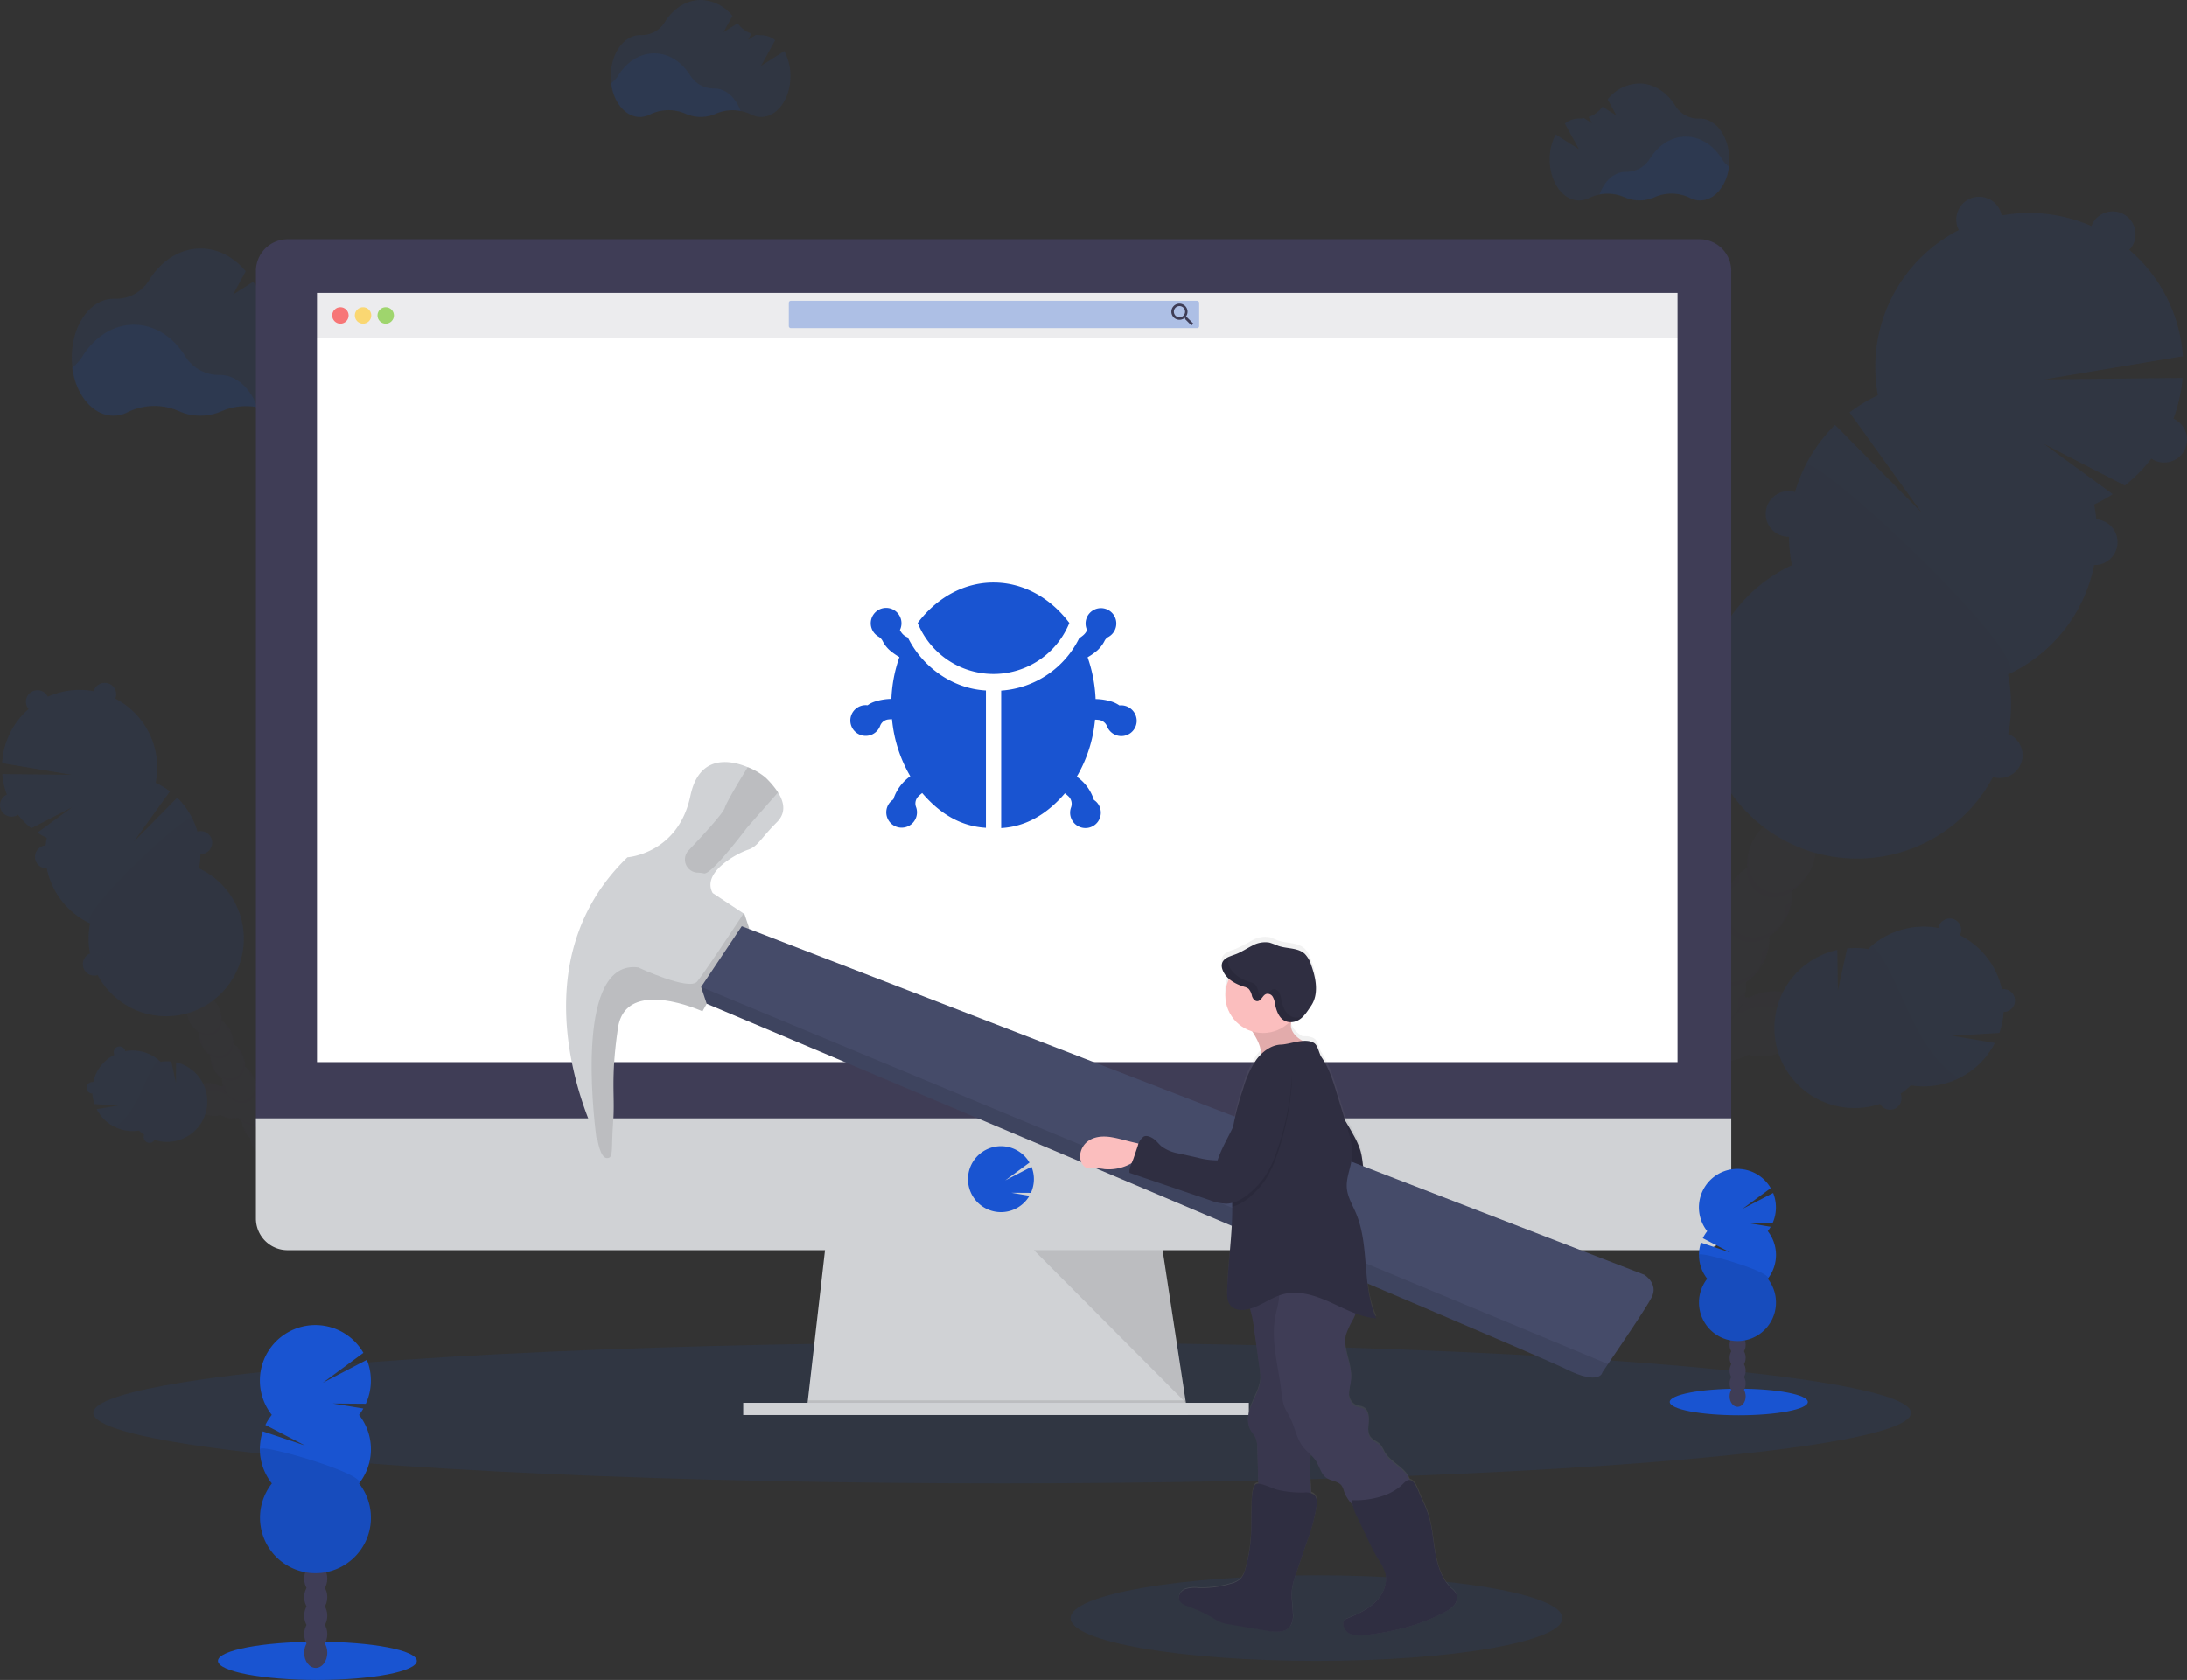 <svg xmlns="http://www.w3.org/2000/svg" xmlns:xlink="http://www.w3.org/1999/xlink" width="660.894" height="507.81" viewBox="0 0 660.894 507.81"><rect x="0" y="0" width="660.894" height="507.81" fill="#333333" stroke="none"/><defs><style>.a,.d,.i{fill:#1954d1;}.a,.b,.e,.h{opacity:0.1;}.c{fill:#3f3d56;}.f{fill:#d0d2d5;}.g{fill:#fff;}.h{fill:#444053;}.i{opacity:0.3;}.j{fill:#fa5959;}.j,.k,.l{opacity:0.8;}.k{fill:#fed253;}.l{fill:#8ccf4d;}.m{fill:url(#a);}.n{fill:#2f2e41;}.o{fill:#454b69;}.p{fill:#fbbebe;}</style><linearGradient id="a" x1="0.459" y1="0.999" x2="0.459" y2="-0.006" gradientUnits="objectBoundingBox"><stop offset="0" stop-color="gray" stop-opacity="0.251"/><stop offset="0.54" stop-color="gray" stop-opacity="0.122"/><stop offset="1" stop-color="gray" stop-opacity="0.102"/></linearGradient></defs><ellipse class="a" cx="274.646" cy="21.325" rx="274.646" ry="21.325" transform="translate(28.195 405.752)"/><g class="b" transform="translate(439.332 59.472)"><path class="c" d="M895.051,497.658c-1.641-4.982-8.3-7.277-14.863-5.118a16,16,0,0,0-2.734,1.183c-.42-.116-.853-.22-1.292-.3a14.487,14.487,0,0,0,.407-4.388,15.9,15.9,0,0,0,7.044-13.874,15.917,15.917,0,0,0,7.018-13.874,15.354,15.354,0,0,0,5.318-6.023c3.167-6.268,1.855-13.312-2.934-15.736s-11.244.7-14.411,6.966a15.308,15.308,0,0,0-1.7,7.852,15.917,15.917,0,0,0-7.018,13.874,15.916,15.916,0,0,0-7.018,13.874,15.923,15.923,0,0,0-7.044,13.881A15.354,15.354,0,0,0,850.506,502a16.457,16.457,0,0,0-1.344,3.709,13.686,13.686,0,0,0-2.869-3.057,16.393,16.393,0,0,0-.646-2.908c-2.158-6.572-7.948-10.579-12.924-8.937s-7.276,8.291-5.118,14.863a14.908,14.908,0,0,0,4.885,7.16,16.393,16.393,0,0,0,.646,2.908,14.218,14.218,0,0,0,6.559,8.239,15.007,15.007,0,0,0-.536,2.52,16.343,16.343,0,0,0-4.873,9.635,16.329,16.329,0,0,0-4.873,9.642,15.917,15.917,0,0,0-3.231,4.4c-3.173,6.268-1.861,13.319,2.927,15.736s11.244-.692,14.417-6.966a15.912,15.912,0,0,0,1.615-5.228,16.343,16.343,0,0,0,4.873-9.635,16.33,16.33,0,0,0,4.873-9.642,16.291,16.291,0,0,0,4.814-9.635,16.291,16.291,0,0,0,4.885-9.655,15.58,15.58,0,0,0,2.191-2.585,15.161,15.161,0,0,0,7.929-.5,16.007,16.007,0,0,0,2.734-1.183,14.993,14.993,0,0,0,8.672-.31C892.66,508.437,896.685,502.647,895.051,497.658Z" transform="translate(-788.29 -251.569)"/><g class="b" transform="translate(36.852 204.556)"><path d="M914.16,499.53a13.894,13.894,0,0,1-2.223,1.777,14.861,14.861,0,0,1-.717,5.448,16.922,16.922,0,0,0,1.357-2.217,15.925,15.925,0,0,0,1.583-5.008Z" transform="translate(-855.839 -477.642)"/><path d="M925.02,478.06a13.894,13.894,0,0,1-2.223,1.777,14.862,14.862,0,0,1-.717,5.448,16.581,16.581,0,0,0,1.357-2.223A16.062,16.062,0,0,0,925.02,478.06Z" transform="translate(-859.681 -470.047)"/><path d="M899.831,468.51a14.159,14.159,0,0,1,.11-2.85,16.11,16.11,0,0,0-3.089,4.246,16.568,16.568,0,0,0-.982,2.41A14.7,14.7,0,0,1,899.831,468.51Z" transform="translate(-850.408 -465.66)"/><path d="M833.07,597.389a15.25,15.25,0,0,1,1.906-2.184,14.808,14.808,0,0,1,.562-2.585,16.212,16.212,0,0,0-1.48,2.4,16.541,16.541,0,0,0-.989,2.372Z" transform="translate(-828.191 -510.575)"/><path d="M840.61,582.524a15.253,15.253,0,0,1,1.906-2.184,14.856,14.856,0,0,1,.536-2.52h0a16.6,16.6,0,0,0-1.422,2.32,17.3,17.3,0,0,0-1.021,2.385Z" transform="translate(-830.859 -505.339)"/><path d="M903.464,520.916a13.456,13.456,0,0,1-2.217,1.771,14.508,14.508,0,0,1-.407,4.388,12.1,12.1,0,0,1,1.292.3,16,16,0,0,1,2.734-1.183c6.579-2.158,13.228.136,14.863,5.118a7.549,7.549,0,0,1,.207,3.877c2.165-2.546,3.063-5.648,2.133-8.491-1.641-4.982-8.3-7.276-14.863-5.118a16,16,0,0,0-2.734,1.183c-.42-.116-.853-.22-1.292-.3C903.3,521.944,903.393,521.433,903.464,520.916Z" transform="translate(-852.166 -485.154)"/><path d="M827.995,607.49a16.211,16.211,0,0,0-1.48,2.4,17.168,17.168,0,0,0-1,2.417,15.827,15.827,0,0,1,1.939-2.2A14.82,14.82,0,0,1,827.995,607.49Z" transform="translate(-825.52 -515.836)"/><path d="M888.921,489.98a14.212,14.212,0,0,1,.11-2.85,16.11,16.11,0,0,0-3.089,4.246,16.563,16.563,0,0,0-.982,2.41,14.7,14.7,0,0,1,3.961-3.806Z" transform="translate(-846.548 -473.256)"/><path d="M875.046,578.017a15.7,15.7,0,0,1-.646,2.83,17.241,17.241,0,0,0,1.351-2.223,16.473,16.473,0,0,0,1.053-2.585A15.663,15.663,0,0,1,875.046,578.017Z" transform="translate(-842.813 -504.71)"/><path d="M859.966,607.837a15.605,15.605,0,0,1-.646,2.83,16.593,16.593,0,0,0,1.357-2.223,17.113,17.113,0,0,0,1.053-2.585,15.24,15.24,0,0,1-1.764,1.977Z" transform="translate(-837.478 -515.259)"/><path d="M867.506,592.939a15.583,15.583,0,0,1-.646,2.83,17.237,17.237,0,0,0,1.383-2.184A16.473,16.473,0,0,0,869.3,591a15.667,15.667,0,0,1-1.79,1.939Z" transform="translate(-840.145 -510.002)"/><path d="M882.586,563.083a15.505,15.505,0,0,1-.646,2.824,16.716,16.716,0,0,0,1.351-2.217,16.467,16.467,0,0,0,1.06-2.63A15,15,0,0,1,882.586,563.083Z" transform="translate(-845.48 -499.41)"/><path d="M831.808,523.735c4.989-1.635,10.779,2.365,12.924,8.937a16.6,16.6,0,0,1,.646,2.915,13.687,13.687,0,0,1,2.869,3.057,16.5,16.5,0,0,1,1.344-3.716c.226-.439.472-.859.724-1.292a13.614,13.614,0,0,0-2.585-2.7,16.4,16.4,0,0,0-.646-2.908c-2.158-6.572-7.949-10.579-12.924-8.937-2.843.931-4.808,3.5-5.57,6.74a7.554,7.554,0,0,1,3.218-2.094Z" transform="translate(-826.606 -484.432)"/><path d="M867.2,532.923a14.118,14.118,0,0,1,.116-2.843,15.984,15.984,0,0,0-3.1,4.246,16.21,16.21,0,0,0-.982,2.4A14.863,14.863,0,0,1,867.2,532.923Z" transform="translate(-838.865 -488.45)"/><path d="M878.061,511.443a14.119,14.119,0,0,1,.116-2.843,15.845,15.845,0,0,0-3.1,4.239,16.57,16.57,0,0,0-.982,2.41,14.7,14.7,0,0,1,3.961-3.806Z" transform="translate(-842.706 -480.851)"/><path d="M852.426,622.733a15.67,15.67,0,0,1-.646,2.837,16.627,16.627,0,0,0,2.41-4.84A15.231,15.231,0,0,1,852.426,622.733Z" transform="translate(-834.81 -520.52)"/></g><path class="c" d="M933.722,418.345a15.3,15.3,0,0,0,5.318-6.023c3.173-6.268,1.861-13.319-2.927-15.742s-11.244.7-14.417,6.973A15.3,15.3,0,0,0,920,411.424a15.917,15.917,0,0,0-7.018,13.874,15.258,15.258,0,0,0-5.318,6.023,15.959,15.959,0,0,0-.976,2.385,13.474,13.474,0,0,1,6.96-5.17,7.91,7.91,0,0,0,10.042,5.066,13.475,13.475,0,0,1,0,8.666,16.465,16.465,0,0,0,1.344-2.2,15.3,15.3,0,0,0,1.693-7.852,15.878,15.878,0,0,0,7.018-13.874Z" transform="translate(-817.384 -236.375)"/><path class="d" d="M1003.206,244.8a46.512,46.512,0,0,0,5.635-3.121l-20.892-15.264,24.557,12.647a46.613,46.613,0,0,0,17.448-32.512l-41.733.427,41.824-6.992A46.528,46.528,0,1,0,937.9,211.8a46.587,46.587,0,0,0-8.569,5.17l21.81,30.327-26.185-26.547a46.58,46.58,0,0,0-13.034,42.4,46.528,46.528,0,1,0,65.3,33.022A46.528,46.528,0,0,0,1003.206,244.8Z" transform="translate(-809.735 -151.776)"/><path class="e" d="M916.05,274.617a46.38,46.38,0,0,0-4.1,30.185,46.528,46.528,0,1,0,65.3,33.022C986.379,333.585,918.39,269.957,916.05,274.617Z" transform="translate(-809.742 -193.431)"/><circle class="d" cx="6.908" cy="6.908" r="6.908" transform="translate(151.835)"/><circle class="d" cx="6.908" cy="6.908" r="6.908" transform="translate(192.185 4.433)"/><circle class="d" cx="6.908" cy="6.908" r="6.908" transform="translate(207.746 66.509)"/><circle class="d" cx="6.908" cy="6.908" r="6.908" transform="translate(186.744 97.509)"/><circle class="d" cx="6.908" cy="6.908" r="6.908" transform="translate(158.051 161.892)"/><circle class="e" cx="6.908" cy="6.908" r="6.908" transform="translate(158.051 161.892)"/><circle class="d" cx="6.908" cy="6.908" r="6.908" transform="translate(94.256 88.972)"/><circle class="e" cx="6.908" cy="6.908" r="6.908" transform="translate(94.256 88.972)"/><path class="e" d="M910.662,465.134c-4.595-2.32-5.984-8.892-3.3-14.954-.142.246-.278.5-.407.763-3.173,6.268-1.861,13.312,2.927,15.736s11.244-.7,14.411-6.966c.136-.258.252-.523.368-.782C921.37,464.688,915.25,467.46,910.662,465.134Z" transform="translate(-816.864 -255.628)"/><path class="e" d="M900.1,486.01c-4.588-2.32-5.984-8.892-3.3-14.96-.142.252-.284.5-.414.763-3.173,6.268-1.861,13.319,2.927,15.736s11.244-.691,14.417-6.966c.129-.258.252-.517.368-.782C910.81,485.558,904.7,488.33,900.1,486.01Z" transform="translate(-813.129 -263.011)"/><path class="e" d="M889.543,506.884c-4.588-2.32-5.984-8.892-3.3-14.954-.142.246-.284.5-.414.763-3.173,6.268-1.855,13.312,2.934,15.736s11.238-.7,14.411-6.966c.129-.258.252-.523.368-.782C900.257,506.438,894.137,509.21,889.543,506.884Z" transform="translate(-809.394 -270.398)"/><path class="e" d="M879.021,527.814c-4.595-2.32-5.984-8.892-3.3-14.954-.142.246-.278.5-.414.756-3.167,6.268-1.855,13.319,2.934,15.742s11.244-.7,14.411-6.973c.136-.258.252-.517.368-.782C889.709,527.329,883.59,530.1,879.021,527.814Z" transform="translate(-805.67 -277.802)"/><path class="e" d="M868.432,548.634c-4.595-2.32-5.984-8.892-3.3-14.954-.142.246-.278.5-.407.763-3.173,6.268-1.861,13.312,2.927,15.736s11.244-.7,14.417-6.966c.129-.259.252-.523.368-.782C879.152,548.188,873.02,550.96,868.432,548.634Z" transform="translate(-801.924 -285.168)"/><path class="e" d="M857.872,569.514c-4.588-2.32-5.984-8.892-3.3-14.954-.142.246-.284.5-.414.756-3.173,6.268-1.861,13.319,2.934,15.742s11.212-.7,14.443-6.973c.129-.258.252-.517.368-.782C868.58,569.061,862.492,571.834,857.872,569.514Z" transform="translate(-798.189 -292.555)"/><path class="e" d="M847.314,590.384c-4.588-2.32-5.984-8.892-3.3-14.954-.142.252-.278.5-.414.763-3.167,6.268-1.855,13.312,2.934,15.736s11.244-.7,14.411-6.966c.136-.259.252-.523.368-.782C858.029,589.938,851.909,592.71,847.314,590.384Z" transform="translate(-794.455 -299.938)"/><path class="e" d="M836.762,611.264c-4.595-2.32-5.984-8.892-3.3-14.954q-.213.368-.407.756c-3.173,6.268-1.861,13.319,2.927,15.742s11.244-.7,14.417-6.973c.129-.258.246-.517.362-.782C847.47,610.811,841.35,613.558,836.762,611.264Z" transform="translate(-790.72 -307.325)"/><path class="e" d="M829.822,624.98c-4.588-2.326-5.984-8.892-3.3-14.96-.142.252-.284.5-.414.763-3.173,6.268-1.861,13.319,2.927,15.736s11.244-.691,14.417-6.966c.129-.259.252-.517.368-.782C840.53,624.528,834.41,627.3,829.822,624.98Z" transform="translate(-788.265 -312.175)"/><path class="d" d="M986.387,521.342a24.171,24.171,0,0,0,1.292-6.327,3.451,3.451,0,1,0-.523-6.863A24.111,24.111,0,0,0,974.465,491.8a3.454,3.454,0,1,0-6.165-3.115,3.234,3.234,0,0,0-.31.924,24.227,24.227,0,0,0-21.242,6.365,24.325,24.325,0,0,0-6.346-.187l-2.8,12.737-.168-12.278a24.182,24.182,0,1,0,12.924,46.528,3.411,3.411,0,0,0,1.454,1.4,3.451,3.451,0,0,0,4.73-4.446,24.138,24.138,0,0,0,3.1-2.533,24.2,24.2,0,0,0,25.4-12.815l-13.021-2.191Z" transform="translate(-821.538 -268.577)"/><g class="b" transform="translate(96.861 226.276)"><path d="M966.253,531.943c-4.808-6.346-7.755-13.861-11.147-21.073a88.128,88.128,0,0,0-4.569-8.634l-2.546-2.966c-.427.362-.853.737-1.292,1.131a24.322,24.322,0,0,0-6.346-.187l-2.8,12.737-.168-12.278A24.182,24.182,0,1,0,950.31,547.2a3.412,3.412,0,0,0,1.454,1.4,3.451,3.451,0,0,0,4.73-4.446,24.146,24.146,0,0,0,3.1-2.533,24.227,24.227,0,0,0,14.5-2.146,34.062,34.062,0,0,1-7.845-7.529Z" transform="translate(-918.381 -499.27)"/></g><path class="d" d="M828.086,480.97A3.451,3.451,0,0,0,825,475.962a24.15,24.15,0,0,0-7.561-13.461,24.247,24.247,0,0,0,.711-7.561l-12.7-2.165,12.33-.775a24.561,24.561,0,0,0-.911-3.412,3.528,3.528,0,0,0,1.137-1.292,3.457,3.457,0,0,0-4.259-4.808,24.182,24.182,0,0,0-43.161,19.981,3.392,3.392,0,0,0-1.719,1.616,3.451,3.451,0,0,0,4.362,4.763,24.253,24.253,0,0,0,4.582,5.59,24.169,24.169,0,0,0,1.124,15.354l17.028-4.42-15.186,7.987a24.182,24.182,0,0,0,44.531-10.508,3.444,3.444,0,0,0,2.779-1.88Z" transform="translate(-768.494 -249.292)"/><path class="e" d="M832.772,496.854a3.451,3.451,0,0,0-3.089-5.008,24.15,24.15,0,0,0-7.561-13.461c.1-.407.194-.808.271-1.215a8.511,8.511,0,0,0-1.247,1.105c-2.294,2.514-3.47,5.894-5.739,8.433a16.529,16.529,0,0,1-10.682,4.982,40.668,40.668,0,0,1-11.975-.963c-3.27-.646-6.585-1.4-9.9-1.079a5.535,5.535,0,0,0-.943.123c.194.187.388.375.588.556a24.169,24.169,0,0,0,1.124,15.354l17.028-4.427-15.186,7.987a24.182,24.182,0,0,0,44.531-10.508,3.444,3.444,0,0,0,2.779-1.881Z" transform="translate(-773.179 -265.176)"/></g><g class="b" transform="translate(0 206.398)"><path class="c" d="M177.423,552.066c.827-2.514,4.181-3.671,7.49-2.585a8.257,8.257,0,0,1,1.376.595c.213-.058.433-.11.646-.149a7.275,7.275,0,0,1-.207-2.21,8.052,8.052,0,0,1-3.535-6.992,8.03,8.03,0,0,1-3.535-6.986,7.755,7.755,0,0,1-2.675-3.037c-1.59-3.154-.943-6.7,1.48-7.929s5.667.355,7.264,3.509a7.755,7.755,0,0,1,.853,3.961,7.994,7.994,0,0,1,3.535,6.986,8.013,8.013,0,0,1,3.535,6.992,7.994,7.994,0,0,1,3.535,6.986,7.754,7.754,0,0,1,2.682,3.037,8.183,8.183,0,0,1,.646,1.874,6.889,6.889,0,0,1,1.441-1.544,8.129,8.129,0,0,1,.336-1.467c1.092-3.309,4.007-5.325,6.52-4.524s3.664,4.181,2.585,7.49a7.541,7.541,0,0,1-2.462,3.612,8.191,8.191,0,0,1-.336,1.461,7.173,7.173,0,0,1-3.3,4.149,8.3,8.3,0,0,1,.271,1.292A8.122,8.122,0,0,1,207.2,568.8a7.961,7.961,0,0,1,.814,2.637,8.11,8.11,0,0,1,1.641,2.217,8.007,8.007,0,0,1,.814,2.637,8.047,8.047,0,0,1,1.641,2.223c1.6,3.154.937,6.708-1.473,7.923s-5.667-.349-7.264-3.509a8.064,8.064,0,0,1-.814-2.637,8.207,8.207,0,0,1-2.456-4.853,8.207,8.207,0,0,1-2.456-4.853,8.143,8.143,0,0,1-1.641-2.217,8.226,8.226,0,0,1-.814-2.637,8.123,8.123,0,0,1-1.635-2.217,7.962,7.962,0,0,1-.814-2.637,7.517,7.517,0,0,1-1.105-1.292,7.689,7.689,0,0,1-3.994-.246,8.586,8.586,0,0,1-1.383-.6,7.5,7.5,0,0,1-4.362-.155C178.625,557.494,176.6,554.579,177.423,552.066Z" transform="translate(-119.593 -428.087)"/><g class="b" transform="translate(57.677 103.053)"><path d="M187.17,553a6.931,6.931,0,0,0,1.124.9,7.309,7.309,0,0,0,.362,2.74,7.708,7.708,0,0,1-.685-1.118,8.052,8.052,0,0,1-.8-2.52Z" transform="translate(-181.181 -541.982)"/><path d="M181.7,542.2a7.243,7.243,0,0,0,1.124.892,7.36,7.36,0,0,0,.362,2.746A8.207,8.207,0,0,1,181.7,542.2Z" transform="translate(-179.246 -538.161)"/><path d="M194.1,537.385a7.18,7.18,0,0,0-.052-1.435,8.184,8.184,0,0,1,1.557,2.139,8.4,8.4,0,0,1,.491,1.215,7.38,7.38,0,0,0-2-1.919Z" transform="translate(-183.615 -535.95)"/><path d="M228.151,602.321a7.53,7.53,0,0,0-.956-1.1,8.011,8.011,0,0,0-.284-1.292,8.551,8.551,0,0,1,.743,1.2A8.4,8.4,0,0,1,228.151,602.321Z" transform="translate(-195.24 -558.585)"/><path d="M224.328,594.811a7.53,7.53,0,0,0-.956-1.1,7.592,7.592,0,0,0-.271-1.292h0a8.187,8.187,0,0,1,1.215,2.378Z" transform="translate(-193.892 -555.928)"/><path d="M187.433,563.79a6.539,6.539,0,0,0,1.118.885,7.044,7.044,0,0,0,.207,2.21,6.469,6.469,0,0,0-.646.149,8.566,8.566,0,0,0-1.383-.595c-3.309-1.086-6.663.071-7.483,2.585a3.761,3.761,0,0,0-.11,1.939,4.478,4.478,0,0,1-1.073-4.272c.827-2.514,4.181-3.671,7.49-2.585a8.256,8.256,0,0,1,1.376.595c.213-.058.433-.11.646-.149a6.666,6.666,0,0,1-.142-.763Z" transform="translate(-177.902 -545.767)"/><path d="M230.71,607.4a8.266,8.266,0,0,1,.743,1.208,8.4,8.4,0,0,1,.5,1.215,7.585,7.585,0,0,0-.956-1.105A8.011,8.011,0,0,0,230.71,607.4Z" transform="translate(-196.584 -561.227)"/><path d="M199.572,548.215a7.16,7.16,0,0,0-.052-1.435,8.072,8.072,0,0,1,1.557,2.139,8.317,8.317,0,0,1,.491,1.208A7.356,7.356,0,0,0,199.572,548.215Z" transform="translate(-185.55 -539.781)"/><path d="M207.018,592.545a7.715,7.715,0,0,0,.317,1.422,8.161,8.161,0,0,1-1.215-2.436,7.571,7.571,0,0,0,.9,1.015Z" transform="translate(-187.885 -555.613)"/><path d="M214.612,607.579a8.181,8.181,0,0,0,.323,1.422,7.711,7.711,0,0,1-.685-1.118,8.323,8.323,0,0,1-.53-1.292A8.4,8.4,0,0,0,214.612,607.579Z" transform="translate(-190.574 -560.941)"/><path d="M210.818,600.069a7.717,7.717,0,0,0,.317,1.422,8.32,8.32,0,0,1-.685-1.118,8.141,8.141,0,0,1-.53-1.292,7.573,7.573,0,0,0,.9.989Z" transform="translate(-189.229 -558.284)"/><path d="M203.236,585.042a7.663,7.663,0,0,0,.317,1.428,8.039,8.039,0,0,1-.646-1.118,7.9,7.9,0,0,1-.536-1.292A7.192,7.192,0,0,0,203.236,585.042Z" transform="translate(-186.558 -552.97)"/><path d="M223.468,565.213c-2.514-.827-5.428,1.189-6.514,4.524a8.131,8.131,0,0,0-.336,1.467,6.87,6.87,0,0,0-1.448,1.538,8.29,8.29,0,0,0-.679-1.874c-.11-.22-.233-.433-.362-.646a6.869,6.869,0,0,1,1.292-1.357,8.128,8.128,0,0,1,.336-1.467c1.092-3.309,4.007-5.325,6.52-4.524a4.478,4.478,0,0,1,2.8,3.4A3.831,3.831,0,0,0,223.468,565.213Z" transform="translate(-190.719 -545.413)"/><path d="M210.512,569.835a7.179,7.179,0,0,0-.052-1.435,8.073,8.073,0,0,1,1.557,2.139,8.4,8.4,0,0,1,.491,1.215,7.288,7.288,0,0,0-2-1.919Z" transform="translate(-189.421 -547.43)"/><path d="M205.042,559.015a7.192,7.192,0,0,0-.052-1.435,8.292,8.292,0,0,1,1.557,2.139,8.406,8.406,0,0,1,.491,1.215,7.38,7.38,0,0,0-2-1.919Z" transform="translate(-187.485 -543.602)"/><path d="M218.412,615.089a7.69,7.69,0,0,0,.323,1.428,8.149,8.149,0,0,1-.685-1.124,8.32,8.32,0,0,1-.53-1.292A8.4,8.4,0,0,0,218.412,615.089Z" transform="translate(-191.918 -563.598)"/></g><path class="c" d="M168.729,512.113a7.7,7.7,0,0,1-2.675-3.031c-1.6-3.16-.937-6.708,1.473-7.929s5.667.349,7.264,3.509a7.71,7.71,0,0,1,.853,3.955,8.013,8.013,0,0,1,3.535,6.992,7.755,7.755,0,0,1,2.682,3.031,8.55,8.55,0,0,1,.491,1.2,6.831,6.831,0,0,0-3.509-2.585,3.981,3.981,0,0,1-5.06,2.585,6.8,6.8,0,0,0,0,4.362,8.527,8.527,0,0,1-.646-1.105,7.755,7.755,0,0,1-.859-3.955,8.033,8.033,0,0,1-3.535-6.992Z" transform="translate(-115.725 -420.44)"/><path class="d" d="M103.153,424.524a23.787,23.787,0,0,1-2.837-1.57l10.521-7.69-12.369,6.365a23.484,23.484,0,0,1-8.782-16.375l21.028.22L89.64,401.945a23.452,23.452,0,1,1,46.405,5.945,23.736,23.736,0,0,1,4.317,2.585l-10.986,15.277,13.189-13.364a23.471,23.471,0,0,1,6.566,21.358,23.452,23.452,0,1,1-32.893,16.634,23.445,23.445,0,0,1-13.086-25.849Z" transform="translate(-89 -377.66)"/><path class="e" d="M161.371,439.713a23.342,23.342,0,0,1,2.068,15.206,23.451,23.451,0,1,1-32.893,16.634C125.938,469.413,160.188,437.367,161.371,439.713Z" transform="translate(-103.308 -398.807)"/><circle class="d" cx="3.483" cy="3.483" r="3.483" transform="translate(28.162)"/><circle class="d" cx="3.483" cy="3.483" r="3.483" transform="translate(7.832 2.236)"/><circle class="d" cx="3.483" cy="3.483" r="3.483" transform="translate(0 33.507)"/><circle class="d" cx="3.483" cy="3.483" r="3.483" transform="translate(10.579 49.126)"/><circle class="d" cx="3.483" cy="3.483" r="3.483" transform="translate(25.028 81.56)"/><circle class="e" cx="3.483" cy="3.483" r="3.483" transform="translate(25.028 81.56)"/><circle class="d" cx="3.483" cy="3.483" r="3.483" transform="translate(57.165 44.822)"/><circle class="e" cx="3.483" cy="3.483" r="3.483" transform="translate(57.165 44.822)"/><path class="e" d="M184.387,535.685c2.313-1.17,3.011-4.478,1.661-7.535.071.129.142.252.207.381,1.6,3.16.937,6.708-1.48,7.929s-5.661-.349-7.257-3.509c-.065-.129-.129-.259-.187-.394C178.991,535.459,182.073,536.855,184.387,535.685Z" transform="translate(-120.023 -430.137)"/><path class="e" d="M189.7,546.205c2.313-1.17,3.018-4.485,1.667-7.535.071.123.142.252.207.381,1.6,3.16.937,6.708-1.48,7.929s-5.661-.349-7.257-3.509c-.071-.129-.129-.265-.187-.394C184.311,545.992,187.4,547.375,189.7,546.205Z" transform="translate(-121.905 -433.859)"/><path class="e" d="M195.02,556.715c2.313-1.17,3.018-4.478,1.661-7.535.078.129.142.252.213.388,1.6,3.154.931,6.708-1.48,7.923s-5.661-.349-7.257-3.509c-.071-.129-.129-.258-.187-.394C189.624,556.489,192.707,557.885,195.02,556.715Z" transform="translate(-123.787 -437.577)"/><path class="e" d="M200.34,567.235c2.313-1.17,3.018-4.478,1.661-7.535.071.123.142.252.207.381,1.6,3.16.937,6.708-1.473,7.929s-5.667-.349-7.264-3.509c-.065-.129-.123-.265-.181-.394C194.944,567,198.027,568.4,200.34,567.235Z" transform="translate(-125.669 -441.299)"/><path class="e" d="M205.657,577.749c2.313-1.17,3.011-4.478,1.661-7.529.071.123.142.252.207.381,1.6,3.16.937,6.708-1.473,7.929s-5.667-.355-7.264-3.509c-.065-.136-.123-.265-.187-.394C200.261,577.522,203.343,578.918,205.657,577.749Z" transform="translate(-127.548 -445.02)"/><path class="e" d="M210.977,588.265c2.313-1.17,3.011-4.478,1.661-7.535.071.129.142.252.207.381,1.6,3.16.937,6.708-1.473,7.929s-5.667-.349-7.264-3.509c-.065-.129-.129-.259-.187-.394C205.581,588.013,208.663,589.435,210.977,588.265Z" transform="translate(-129.43 -448.739)"/><path class="e" d="M216.3,598.785c2.307-1.17,3.011-4.485,1.661-7.535.071.123.142.252.207.381,1.6,3.16.937,6.708-1.48,7.929s-5.661-.355-7.257-3.509c-.065-.136-.129-.265-.187-.394C210.9,598.552,213.983,599.955,216.3,598.785Z" transform="translate(-131.312 -452.46)"/><path class="e" d="M221.61,609.295c2.314-1.17,3.018-4.478,1.661-7.535.078.129.142.252.213.388,1.6,3.154.931,6.708-1.48,7.923s-5.661-.349-7.257-3.509c-.071-.129-.129-.258-.187-.394C216.221,609.069,219.3,610.465,221.61,609.295Z" transform="translate(-133.194 -456.178)"/><path class="e" d="M225.137,616.205c2.313-1.17,3.011-4.478,1.661-7.535.071.129.142.252.207.388,1.6,3.154.937,6.708-1.473,7.923s-5.667-.349-7.264-3.509c-.065-.129-.129-.258-.187-.394C219.721,615.992,222.8,617.375,225.137,616.205Z" transform="translate(-134.439 -458.623)"/><path class="d" d="M131.558,564a12,12,0,0,1-.646-3.186,1.738,1.738,0,1,1,.265-3.457,12.162,12.162,0,0,1,6.391-8.239,1.741,1.741,0,1,1,3.108-1.57,1.578,1.578,0,0,1,.155.465,12.227,12.227,0,0,1,10.7,3.231,12.07,12.07,0,0,1,3.231-.091l1.409,6.411.032-6.184a12.181,12.181,0,1,1-6.514,23.451,1.784,1.784,0,0,1-.73.7,1.745,1.745,0,0,1-2.391-2.242A12.176,12.176,0,0,1,145.012,572a12.194,12.194,0,0,1-12.8-6.462l6.559-1.105Z" transform="translate(-102.988 -436.661)"/><g class="b" transform="translate(34.715 113.994)"><path d="M146.357,569.339c2.423-3.231,3.91-6.979,5.616-10.611a43.107,43.107,0,0,1,2.3-4.356l1.292-1.493c.22.187.433.375.646.569a12.073,12.073,0,0,1,3.231-.091l1.409,6.411.019-6.165a12.181,12.181,0,1,1-6.514,23.452,1.783,1.783,0,0,1-.73.7,1.745,1.745,0,0,1-2.391-2.242,12.182,12.182,0,0,1-1.557-1.292,12.278,12.278,0,0,1-7.309-1.079,17.182,17.182,0,0,0,3.987-3.806Z" transform="translate(-142.37 -552.88)"/></g><path class="d" d="M214.807,543.668a1.732,1.732,0,0,1,.769-2.333,1.706,1.706,0,0,1,.788-.187,12.182,12.182,0,0,1,3.806-6.785,12.091,12.091,0,0,1-.355-3.806l6.391-1.073-6.21-.394a12.051,12.051,0,0,1,.465-1.719,1.706,1.706,0,0,1-.575-.646,1.745,1.745,0,0,1,2.146-2.423,12.039,12.039,0,0,1,4.44-3.832,12.175,12.175,0,0,1,17.3,13.894,1.738,1.738,0,0,1-1.331,3.212,12.111,12.111,0,0,1-2.307,2.8,12.214,12.214,0,0,1-.562,7.755l-8.55-2.249,7.645,4.026a12.188,12.188,0,0,1-21.216-1,12.349,12.349,0,0,1-1.254-4.3A1.725,1.725,0,0,1,214.807,543.668Z" transform="translate(-133.215 -426.953)"/><path class="e" d="M214.807,551.663a1.732,1.732,0,0,1,.769-2.333,1.706,1.706,0,0,1,.788-.187,12.182,12.182,0,0,1,3.806-6.785c-.052-.2-.1-.407-.136-.607a4.7,4.7,0,0,1,.646.556c1.157,1.292,1.751,2.966,2.889,4.246a8.343,8.343,0,0,0,5.383,2.514,20.379,20.379,0,0,0,6.029-.485,17.677,17.677,0,0,1,4.989-.549l.478.065-.3.278a12.214,12.214,0,0,1-.562,7.755l-8.569-2.249,7.645,4.026a12.188,12.188,0,0,1-21.216-1,12.349,12.349,0,0,1-1.254-4.3A1.725,1.725,0,0,1,214.807,551.663Z" transform="translate(-133.215 -434.948)"/></g><path class="a" d="M413.54,99.466a13.073,13.073,0,0,0-7.587.827,11.193,11.193,0,0,1-9.112,0,12.769,12.769,0,0,0-10.714.213,6.643,6.643,0,0,1-3.082.769c-4.343,0-7.955-4.375-8.7-10.146a8.447,8.447,0,0,0,2.171-2.339c2.546-4.1,6.462-6.74,10.915-6.74s8.33,2.585,10.876,6.663a8.4,8.4,0,0,0,7.212,3.968h.116C409.055,92.661,412.047,95.433,413.54,99.466Z" transform="translate(-189.72 -65.92)"/><path class="a" d="M426.722,72.541,419.7,76.994l4.259-7.755a6.941,6.941,0,0,0-4.246-1.512h-.11a8.33,8.33,0,0,1-1.454-.11l-2.385,1.512,1.021-1.855a8.524,8.524,0,0,1-4.162-3.134l-4.271,2.669,2.688-4.892a12.457,12.457,0,0,0-9.538-4.827c-4.427,0-8.4,2.637-10.921,6.74a8.155,8.155,0,0,1-7.218,3.877h-.213c-4.885,0-8.853,5.538-8.853,12.382s3.968,12.375,8.853,12.375a6.643,6.643,0,0,0,3.083-.769,12.744,12.744,0,0,1,10.714-.207,11.225,11.225,0,0,0,9.112,0,12.763,12.763,0,0,1,10.617.207,6.689,6.689,0,0,0,3.05.75c4.892,0,8.853-5.538,8.853-12.375a15.741,15.741,0,0,0-1.861-7.529Z" transform="translate(-189.706 -57.09)"/><path class="a" d="M178.342,233.9a18.741,18.741,0,0,0-10.837,1.176,15.968,15.968,0,0,1-13.015-.032,18.236,18.236,0,0,0-15.3.3,9.532,9.532,0,0,1-4.407,1.1c-6.2,0-11.367-6.249-12.44-14.495a11.9,11.9,0,0,0,3.1-3.341c3.638-5.861,9.273-9.629,15.6-9.629s11.891,3.722,15.509,9.519a11.968,11.968,0,0,0,10.34,5.667h.162C171.951,224.16,176.229,228.121,178.342,233.9Z" transform="translate(-100.569 -110.825)"/><path class="a" d="M197.176,195.409l-10.029,6.359,6.087-11.07a9.913,9.913,0,0,0-6.068-2.165H187a11.736,11.736,0,0,1-2.081-.155l-3.386,2.191,1.46-2.65a12.084,12.084,0,0,1-5.945-4.524l-6.087,3.877,3.832-7.044c-3.561-4.272-8.356-6.889-13.629-6.889-6.327,0-11.962,3.761-15.6,9.622a11.664,11.664,0,0,1-10.34,5.564h-.342c-6.986,0-12.647,7.916-12.647,17.687S127.9,223.9,134.887,223.9a9.442,9.442,0,0,0,4.407-1.105,18.236,18.236,0,0,1,15.3-.3,15.968,15.968,0,0,0,13.015.032,18.256,18.256,0,0,1,15.173.291,9.467,9.467,0,0,0,4.356,1.079c6.986,0,12.647-7.923,12.647-17.687a22.463,22.463,0,0,0-2.611-10.8Z" transform="translate(-100.533 -98.216)"/><path class="a" d="M836.62,138.448a13.08,13.08,0,0,1,7.587.827,11.173,11.173,0,0,0,9.105,0,12.769,12.769,0,0,1,10.714.213,6.663,6.663,0,0,0,3.083.769c4.343,0,7.962-4.375,8.711-10.146a8.356,8.356,0,0,1-2.171-2.339c-2.533-4.116-6.495-6.772-10.934-6.772s-8.323,2.585-10.87,6.663a8.4,8.4,0,0,1-7.225,3.987h-.11C841.073,131.643,838.074,134.416,836.62,138.448Z" transform="translate(-353.263 -79.7)"/><path class="a" d="M815.142,111.559,822.16,116l-4.265-7.755a6.953,6.953,0,0,1,4.246-1.512h.116a8.4,8.4,0,0,0,1.454-.11l2.378,1.512-1.021-1.855a8.536,8.536,0,0,0,4.2-3.121l4.259,2.7-2.695-4.892a12.419,12.419,0,0,1,9.545-4.827c4.427,0,8.4,2.637,10.921,6.74a8.149,8.149,0,0,0,7.218,3.877h.233c4.892,0,8.853,5.538,8.853,12.382s-3.961,12.375-8.853,12.375a6.682,6.682,0,0,1-3.082-.769,12.743,12.743,0,0,0-10.714-.207,11.212,11.212,0,0,1-9.105,0,12.776,12.776,0,0,0-10.624.207,6.669,6.669,0,0,1-3.05.75c-4.885,0-8.853-5.538-8.853-12.375a15.743,15.743,0,0,1,1.822-7.561Z" transform="translate(-345.019 -70.905)"/><ellipse class="a" cx="74.316" cy="12.924" rx="74.316" ry="12.924" transform="translate(323.52 476.19)"/><path class="f" d="M492.4,632.782,377.25,631.3l.342-2.953,5.564-48.719H484.284l7.438,48.719.569,3.7Z" transform="translate(-133.462 -205.059)"/><path class="e" d="M492.291,658.716H434.829l-57.579-.743.342-2.953h114.13Z" transform="translate(-133.462 -231.73)"/><rect class="f" width="152.8" height="3.69" transform="translate(224.595 424.033)"/><path class="c" d="M654.163,178.642A9.609,9.609,0,0,0,644.6,169H217.884a9.609,9.609,0,0,0-9.564,9.655V437.306H654.163Z" transform="translate(-130.986 -96.681)"/><path class="f" d="M208.32,580.19v30.3a9.564,9.564,0,0,0,9.564,9.564H644.6a9.564,9.564,0,0,0,9.564-9.564v-30.3Z" transform="translate(-130.986 -242.15)"/><rect class="g" width="411.148" height="232.518" transform="translate(95.79 88.539)"/><path class="d" d="M551.262,613.164a9.952,9.952,0,0,0,7.839-3.806h0a10.374,10.374,0,0,0,.776-1.137L554.4,607.3l5.913.039a9.965,9.965,0,0,0,.187-7.89l-7.929,4.11,7.315-5.377a9.965,9.965,0,1,0-16.459,11.154h0A9.952,9.952,0,0,0,551.262,613.164Z" transform="translate(-248.79 -246.761)"/><path class="e" d="M483.48,584.77l45.94,46.14-7.05-46.14Z" transform="translate(-171.043 -206.877)"/><rect class="h" width="411.594" height="13.584" transform="translate(95.467 88.565)"/><rect class="i" width="124.011" height="8.265" rx="0.58" transform="translate(238.373 90.93)"/><path class="c" d="M641.138,203.259h-.3l-.11-.1a2.514,2.514,0,0,0,.582-1.609,2.443,2.443,0,1,0-2.436,2.462,2.52,2.52,0,0,0,1.609-.588l.11.1v.3l1.893,1.893.562-.569Zm-2.268,0a1.693,1.693,0,1,1,1.206-.5A1.706,1.706,0,0,1,638.869,203.259Z" transform="translate(-282.438 -107.34)"/><circle class="j" cx="2.488" cy="2.488" r="2.488" transform="translate(100.378 92.869)"/><circle class="k" cx="2.488" cy="2.488" r="2.488" transform="translate(107.222 92.869)"/><circle class="l" cx="2.488" cy="2.488" r="2.488" transform="translate(114.072 92.869)"/><path class="d" d="M563.61,341.8c-5.642-7.5-13.816-12.227-22.915-12.227S523.422,334.3,517.78,341.8a24.739,24.739,0,0,0,45.83,0Z" transform="translate(-240.465 -153.487)"/><path class="d" d="M503.657,350.386a5.93,5.93,0,0,1-1.137-.646,4.562,4.562,0,0,1-1.254-1.622,4.64,4.64,0,1,0-7.574,1.124,5.171,5.171,0,0,0,1.1.885,3.192,3.192,0,0,1,1.234,1.292,9.331,9.331,0,0,0,2.145,2.818,18.74,18.74,0,0,0,2.94,2.068,42.851,42.851,0,0,0-2.417,12.64,17.481,17.481,0,0,0-4.924.795,7.941,7.941,0,0,0-2.281,1.137,5.471,5.471,0,0,0-.562-.039,4.646,4.646,0,1,0,4.349,6.281,2.966,2.966,0,0,1,2.4-1.939,10.834,10.834,0,0,1,1.2-.078,41.616,41.616,0,0,0,5.525,17.235,13.557,13.557,0,0,0-5.138,7.018,1.937,1.937,0,0,0-.368.265,4.4,4.4,0,0,0-.543.5,4.64,4.64,0,1,0,7.787,1.519,3.044,3.044,0,0,1,.756-3.283,13.027,13.027,0,0,1,1.1-.943c5.241,6.12,11.477,10.042,19.264,10.508v-41.52C516.956,365.844,507.986,359.143,503.657,350.386Zm64.513,20.5a5.13,5.13,0,0,0-.562.039,8.761,8.761,0,0,0-2.281-1.137,17.357,17.357,0,0,0-4.924-.795,43.789,43.789,0,0,0-2.417-12.634,18.743,18.743,0,0,0,2.94-2.068,10.068,10.068,0,0,0,2.223-2.953,2.727,2.727,0,0,1,1.144-1.131h0a4.64,4.64,0,1,0-6.462-2.049,4.407,4.407,0,0,1-1.254,1.622,12.193,12.193,0,0,1-1.137.834,28.462,28.462,0,0,1-23.574,15.826V408c7.755-.465,14.03-4.407,19.264-10.508.407.323.75.614,1.04.885a3.141,3.141,0,0,1,.814,3.38,4.64,4.64,0,1,0,7.806-1.506,4.4,4.4,0,0,0-.543-.5c-.213-.168-.368-.265-.368-.265a13.37,13.37,0,0,0-5.17-7.018,41.618,41.618,0,0,0,5.525-17.235,10.268,10.268,0,0,1,1.144.078,3.1,3.1,0,0,1,2.488,1.939,4.64,4.64,0,0,0,8.95-1.409,4.711,4.711,0,0,0-4.646-4.95Z" transform="translate(-229.321 -157.688)"/><path class="m" d="M709.73,693.679a6.179,6.179,0,0,0-1.4-1.557c-2.824-2.669-4.136-6.585-4.834-10.424s-.9-7.755-2.016-11.509a37.957,37.957,0,0,0-2.275-5.6c-.646-1.383-1.461-4.091-2.643-5.06a1.745,1.745,0,0,0-.814-.394,9.6,9.6,0,0,0-2.339-3.115c-1.848-1.674-4.1-3.005-5.338-5.17a11.635,11.635,0,0,0-1.247-2.126c-.834-.918-2.152-1.292-2.921-2.262-1-1.254-.775-3.05-.646-4.646s0-3.509-1.383-4.349c-.827-.51-1.893-.459-2.753-.911a3.985,3.985,0,0,1-1.777-3.729c.026-1.454.478-2.869.595-4.323.362-4.627-2.688-9.228-1.512-13.713a27.878,27.878,0,0,1,2.223-4.756,9.941,9.941,0,0,0,.646-1.641,23.094,23.094,0,0,0,6.294,1.518c-3.561-7.987-2.656-17.267-4.317-25.849l.213-.291a13.468,13.468,0,0,0,2.727-7.664c0-3.192-1.493-6.178-2.165-9.306-.575-2.656-.549-5.435-1.292-8.046a24.336,24.336,0,0,0-2.042-4.666q-1.208-2.242-2.54-4.414-1.241-4.11-2.488-8.22c-1.163-3.845-2.359-7.755-4.62-11.076-.827-1.215-1.079-3.684-2.352-4.42a5.693,5.693,0,0,0-3.36-.588c-1.8-1.008-3.373-2.462-3.6-4.453a4.317,4.317,0,0,1,.129-1.292h.22c2.843-.258,4.284-2.766,5.764-4.963,2.391-3.554,1.48-8.362,0-12.408a8.4,8.4,0,0,0-1.939-3.419c-2.074-1.939-5.357-1.512-8.033-2.449-.9-.31-1.738-.782-2.656-1a7.948,7.948,0,0,0-5.267.989,52.422,52.422,0,0,1-4.853,2.527c-1.706.646-3.813,1.157-4.233,2.908a3.231,3.231,0,0,0,.142,1.764,6.58,6.58,0,0,0,2,2.882,11.509,11.509,0,0,0,7.024,16.039c.491.788.95,1.59,1.37,2.41a7.948,7.948,0,0,1,1.124,4.7,14.5,14.5,0,0,0-1.292,1.583,30.455,30.455,0,0,0-3.877,8.64,91.545,91.545,0,0,0-3.121,11.807c-1.577,3.354-3.5,6.559-4.646,10.081a22.754,22.754,0,0,1-6.062-.814l-5.454-1.234a12.329,12.329,0,0,1-5.364-2.152c-.788-.646-1.4-1.506-2.2-2.145s-2.41-1.389-3.289-.859a2.583,2.583,0,0,0-.446.343c-.8-1.622-1.564-3.231-2.494-4.8-1.338-2.2-3.328-4.207-5.848-4.627a5.952,5.952,0,0,0-4.388,1.021c-1.473,1.047-2.4,3.231-1.292,4.7a8.588,8.588,0,0,0,.9.918,18.879,18.879,0,0,1,2,2.772,14.159,14.159,0,0,0,8.718,5.661l-.226.646c-.459,1.344-1.435,2.966-1.189,4.362l24.259,8.3a14.946,14.946,0,0,0,4.885,1.079,7.89,7.89,0,0,0,1.939-.259v1.292c.065,8.524-1.292,16.989-1.544,25.506-.045,1.557,0,3.231.982,4.446a4.978,4.978,0,0,0,4.75,1.292,11.055,11.055,0,0,0,1.2-.271,44.8,44.8,0,0,1,1.241,6.533l1.6,11.542a17.536,17.536,0,0,1,.252,3.58c-.187,2.708-1.616,5.131-2.65,7.632s-1.648,5.493-.291,7.832c.427.724,1.015,1.338,1.4,2.087a8.492,8.492,0,0,1,.646,3.671q.149,5.221.284,10.456a1.182,1.182,0,0,0-.814.161c-1.344,1.047-1.2,6.029-1.292,7.574-.1,2.585,0,5.221-.142,7.832a46.669,46.669,0,0,1-1.687,10.4,6.649,6.649,0,0,1-1.48,2.979,6.293,6.293,0,0,1-2.63,1.364,30.041,30.041,0,0,1-9.958,1.357,9.8,9.8,0,0,0-4.052.343c-1.267.517-2.288,1.939-1.829,3.231.394,1.086,1.59,1.6,2.669,2.01a42.346,42.346,0,0,1,7.108,3.27,19.223,19.223,0,0,0,2.747,1.557,14.155,14.155,0,0,0,2.83.7l11.458,1.977c2.346.4,5.17.646,6.663-1.292a5.873,5.873,0,0,0,.885-3.8c-.065-2.585-.582-5.215-.246-7.8a24.008,24.008,0,0,1,1.2-4.478q1.712-5.086,3.438-10.165a53.418,53.418,0,0,0,2.759-10.4c.162-1.292.149-2.766-.84-3.574a2.29,2.29,0,0,0-.853-.439c-.039-3.115-.446-6.236-.271-9.351.045-.776.123-1.551.187-2.333a11.381,11.381,0,0,1,1.6,1.887c1.105,1.732,1.512,4.02,3.2,5.17,1.435.982,3.561.931,4.569,2.352a6.631,6.631,0,0,1,.724,1.751,12.485,12.485,0,0,0,2.585,4.1,20.678,20.678,0,0,0,1.6,4.1q1.428,3.018,2.843,6.016a70.18,70.18,0,0,0,3.231,6.314,17.8,17.8,0,0,1,2.165,4.175c.911,3.192-.575,6.695-2.927,9.047s-5.454,3.7-8.511,4.963a2.4,2.4,0,0,0-.866.517,1.674,1.674,0,0,0-.394,1.124,3.648,3.648,0,0,0,2.637,3.231,9.862,9.862,0,0,0,4.414.162c8.259-1,16.492-3.018,23.794-7.031a8.4,8.4,0,0,0,2.837-2.191A3.315,3.315,0,0,0,709.73,693.679Z" transform="translate(-269.651 -212.1)"/><path class="n" d="M711.729,574.516q2.068,3.173,3.877,6.5a23.906,23.906,0,0,1,2.049,4.633c.75,2.585.73,5.344,1.292,7.981.646,3.1,2.158,6.062,2.158,9.241a13.287,13.287,0,0,1-2.727,7.6,36.069,36.069,0,0,1-5.7,5.881,121.243,121.243,0,0,1-8.065-39.555,13.878,13.878,0,0,1,.607-5.558c.42-1.1,2.436-4.11,3.735-2.927.472.433.594,2.385.885,3.037a23.347,23.347,0,0,0,1.887,3.167Z" transform="translate(-306.553 -237.852)"/><path class="e" d="M711.729,574.516q2.068,3.173,3.877,6.5a23.906,23.906,0,0,1,2.049,4.633c.75,2.585.73,5.344,1.292,7.981.646,3.1,2.158,6.062,2.158,9.241a13.287,13.287,0,0,1-2.727,7.6,36.069,36.069,0,0,1-5.7,5.881,121.243,121.243,0,0,1-8.065-39.555,13.878,13.878,0,0,1,.607-5.558c.42-1.1,2.436-4.11,3.735-2.927.472.433.594,2.385.885,3.037a23.347,23.347,0,0,0,1.887,3.167Z" transform="translate(-306.553 -237.852)"/><path class="f" d="M417.11,431.693c-5.112,5.105-5.726,7.354-8.8,8.369S394.2,446.8,397.672,453.135L407,459.3l.271.181,1.428,4.291L394.589,488.9s-23.264-10.637-25.545,5.1-.834,20.033-1.448,28.434.2,10.831-1.848,10.831-2.856-5.519-2.856-5.519-.129-.252-.355-.724c-3.044-6.327-23.7-52.771,9.39-84.694,0,0,15.328-1.008,19.018-18.585,2.546-12.149,11.451-11.1,17.371-8.627a19.632,19.632,0,0,1,5.312,3.121,26.157,26.157,0,0,1,3.806,4.524C419.12,425.418,420.037,428.759,417.11,431.693Z" transform="translate(-182.304 -183.194)"/><path class="e" d="M411.5,484.549l1.428,4.291-14.114,25.125s-23.264-10.637-25.545,5.1-.834,20.033-1.448,28.434.2,10.831-1.848,10.831-2.856-5.519-2.856-5.519-.129-.252-.355-.724c-1.027-7.858-6.236-53.824,12.647-51.381,0,0,15.322,7.16,17.771,4.3,1.939-2.262,10.546-15.27,14.049-20.608Z" transform="translate(-186.533 -208.262)"/><path class="e" d="M437.093,423.558l-9.331,10.6s-10.837,14.5-13.086,13.887a10.49,10.49,0,0,0-2.049-.239,3.981,3.981,0,0,1-2.585-6.708c3.7-3.877,10.508-11.238,10.954-12.873s4.782-8.8,6.953-12.311a19.632,19.632,0,0,1,5.312,3.121,26.162,26.162,0,0,1,3.832,4.517Z" transform="translate(-201.964 -184.035)"/><path class="o" d="M703.793,602.446c-1.583,3.167-9.693,15.044-13.241,20.233l-1.661,2.443s-.646,4.291-11.238-1.028S418.207,513.771,418.207,513.771l-1.687-5.066L428.8,490.32,701.55,595.7S705.841,598.356,703.793,602.446Z" transform="translate(-204.642 -210.356)"/><path class="e" d="M690.552,632.745l-1.661,2.443s-.646,4.291-11.238-1.027S418.207,523.836,418.207,523.836l-1.687-5.066Z" transform="translate(-204.642 -220.421)"/><path class="p" d="M603.14,588.9c-2.527-.414-5.331-.213-7.3,1.428a6,6,0,0,0-2.094,3.981c-.168,1.79.872,3.916,2.669,4.052a8.508,8.508,0,0,0,1.292-.084,19.315,19.315,0,0,1,3.386.284,13.823,13.823,0,0,0,11.781-4.756c1.544-1.939-.491-2.779-2.313-3.167C608.071,590.107,605.634,589.3,603.14,588.9Z" transform="translate(-267.336 -245.165)"/><path class="c" d="M673.817,670.352l1.6,11.386a17.346,17.346,0,0,1,.245,3.561c-.187,2.682-1.615,5.086-2.643,7.567s-1.654,5.454-.291,7.755c.42.717,1.008,1.331,1.389,2.074a8.349,8.349,0,0,1,.646,3.638l.439,16.156a101.668,101.668,0,0,0,14.979-.084.834.834,0,0,0,.543-.168.879.879,0,0,0,.187-.588c.22-3.78-.439-7.567-.226-11.348.078-1.383.271-2.759.3-4.149.078-5.629-2.7-11.141-1.861-16.7a36.825,36.825,0,0,1,1.034-4.155c2.656-9.693,2.094-19.878,1.506-29.888a.7.7,0,0,0-.129-.452.686.686,0,0,0-.349-.187,18.385,18.385,0,0,0-16.66,3.167c-.7.569-2.481,1.118-2.947,1.8-.646.944.2,1.887.575,2.889a36.762,36.762,0,0,1,1.661,7.735Z" transform="translate(-294.793 -268.258)"/><path class="e" d="M673.817,670.352l1.6,11.386a17.346,17.346,0,0,1,.245,3.561c-.187,2.682-1.615,5.086-2.643,7.567s-1.654,5.454-.291,7.755c.42.717,1.008,1.331,1.389,2.074a8.349,8.349,0,0,1,.646,3.638l.439,16.156a101.668,101.668,0,0,0,14.979-.084.834.834,0,0,0,.543-.168.879.879,0,0,0,.187-.588c.22-3.78-.439-7.567-.226-11.348.078-1.383.271-2.759.3-4.149.078-5.629-2.7-11.141-1.861-16.7a36.825,36.825,0,0,1,1.034-4.155c2.656-9.693,2.094-19.878,1.506-29.888a.7.7,0,0,0-.129-.452.686.686,0,0,0-.349-.187,18.385,18.385,0,0,0-16.66,3.167c-.7.569-2.481,1.118-2.947,1.8-.646.944.2,1.887.575,2.889a36.762,36.762,0,0,1,1.661,7.735Z" transform="translate(-294.793 -268.258)"/><path class="c" d="M708.384,664.76a28.012,28.012,0,0,0-2.223,4.717c-1.176,4.452,1.868,9.047,1.506,13.609-.116,1.441-.562,2.843-.594,4.284a4,4,0,0,0,1.777,3.709c.859.439,1.939.394,2.746.9,1.364.834,1.519,2.727,1.383,4.317s-.362,3.367.646,4.608c.769.963,2.087,1.338,2.914,2.249a11.09,11.09,0,0,1,1.247,2.107c1.234,2.158,3.49,3.477,5.338,5.17s3.412,4.175,2.585,6.52c-.607,1.719-2.314,2.779-3.955,3.587a41.963,41.963,0,0,1-9.416,3.328,2.274,2.274,0,0,1-1.079.058,2.307,2.307,0,0,1-.943-.646c-1.906-1.868-3.877-3.826-4.756-6.339a6.506,6.506,0,0,0-.724-1.732c-1.008-1.415-3.134-1.364-4.569-2.339-1.68-1.144-2.087-3.412-3.186-5.125s-2.708-2.734-3.877-4.239c-1.977-2.507-2.462-5.855-3.877-8.718-.6-1.215-1.37-2.352-1.848-3.619a19.76,19.76,0,0,1-.885-4.679c-.911-7.548-3.231-15.147-1.771-22.618.323-1.641.821-3.231,1.028-4.924.355-2.927-.207-5.926.226-8.847a2.436,2.436,0,0,1,.976-1.88,2.584,2.584,0,0,1,1.112-.226,75.776,75.776,0,0,1,11.49.258c1.939.187,4.11.582,5.273,2.165.989,1.357.937,3.173,1.254,4.821.394,2.029,1.422,3.134,2.5,4.724S709.178,663.119,708.384,664.76Z" transform="translate(-299.394 -266.098)"/><path class="n" d="M677.759,753.79a4.535,4.535,0,0,1,2.94.582c.982.808,1,2.288.84,3.548a53.258,53.258,0,0,1-2.766,10.34l-3.438,10.088a23.684,23.684,0,0,0-1.2,4.446c-.336,2.585.181,5.17.246,7.755a6.077,6.077,0,0,1-.892,3.767c-1.46,1.88-4.31,1.661-6.656,1.292l-11.445-1.939a13.613,13.613,0,0,1-2.831-.691,19.788,19.788,0,0,1-2.747-1.545A42.27,42.27,0,0,0,642.7,788.2c-1.073-.4-2.275-.911-2.662-1.99-.459-1.292.562-2.714,1.829-3.231a9.9,9.9,0,0,1,4.052-.349,30.373,30.373,0,0,0,9.952-1.344,6.294,6.294,0,0,0,2.624-1.357,6.462,6.462,0,0,0,1.512-3.044,45.339,45.339,0,0,0,1.732-10.34c.136-2.585.045-5.17.149-7.755.065-1.532-.084-6.462,1.26-7.516,1.028-.788,5.254,1.389,6.643,1.706A32.307,32.307,0,0,0,677.759,753.79Z" transform="translate(-283.678 -302.615)"/><path class="n" d="M742.63,760.361c1.118,3.7,1.292,7.619,2.016,11.425s2,7.69,4.827,10.34a6.376,6.376,0,0,1,1.4,1.551,3.27,3.27,0,0,1-.485,3.38,8.483,8.483,0,0,1-2.837,2.178c-7.3,3.981-15.509,5.991-23.788,6.986a10.023,10.023,0,0,1-4.407-.161,3.635,3.635,0,0,1-2.63-3.231,1.648,1.648,0,0,1,.388-1.118,2.411,2.411,0,0,1,.872-.511c3.05-1.254,6.146-2.617,8.5-4.931s3.839-5.816,2.927-8.957a17.721,17.721,0,0,0-2.178-4.142,70.031,70.031,0,0,1-3.231-6.262l-2.843-5.965a15.643,15.643,0,0,1-1.816-5.467,26.236,26.236,0,0,0,10.482-1.68,16.484,16.484,0,0,0,4.31-2.585c1.1-.918,2.1-2.63,3.58-1.435,1.189.956,1.939,3.651,2.637,5.015a36.84,36.84,0,0,1,2.268,5.57Z" transform="translate(-310.849 -302)"/><path class="p" d="M685.155,534.668c.284,2.481,2.688,4.116,4.982,5.1L675.617,544.4c.937-1.8.181-3.994-.75-5.816a32.919,32.919,0,0,0-2.585-4.142c-.142-.2-.3-.452-.2-.685a.724.724,0,0,1,.407-.317,36.512,36.512,0,0,1,9.325-3.192c.943-.136,2.727-.51,3.431.446S685.02,533.524,685.155,534.668Z" transform="translate(-295.042 -224.415)"/><path class="e" d="M685.155,534.668c.284,2.481,2.688,4.116,4.982,5.1L675.617,544.4c.937-1.8.181-3.994-.75-5.816a32.919,32.919,0,0,0-2.585-4.142c-.142-.2-.3-.452-.2-.685a.724.724,0,0,1,.407-.317,36.512,36.512,0,0,1,9.325-3.192c.943-.136,2.727-.51,3.431.446S685.02,533.524,685.155,534.668Z" transform="translate(-295.042 -224.415)"/><circle class="p" cx="11.386" cy="11.386" r="11.386" transform="translate(370.287 289.489)"/><path class="n" d="M663.467,623.915c1.105,1.325,3.05,1.583,4.75,1.292,3.974-.646,7.225-3.574,11.115-4.627,4.769-1.292,9.816.368,14.32,2.4s8.983,4.524,13.907,4.872c-4.453-9.926-1.906-21.868-6.165-31.878-1.04-2.449-2.494-4.808-2.727-7.457-.291-3.289,1.351-6.462,1.6-9.732.233-2.914-.646-5.816-1.486-8.595l-3.115-10.236c-1.163-3.819-2.359-7.7-4.614-10.986-.834-1.208-1.086-3.658-2.352-4.388-2.766-1.6-6.96.414-9.958.523s-5.732,2.242-7.483,4.653a29.915,29.915,0,0,0-3.877,8.575,81.519,81.519,0,0,0-3.444,13.719c-.1.7-.181,1.4-.246,2.1-.646,6.637.3,13.312.349,19.981v.045c.065,8.459-1.292,16.866-1.544,25.319C662.471,621.045,662.51,622.732,663.467,623.915Z" transform="translate(-291.661 -229.336)"/><path class="e" d="M664.607,597.812a14.58,14.58,0,0,0,5.978-3.58,24.988,24.988,0,0,0,3.968-4.524,32.225,32.225,0,0,0,3.419-7.154,83.6,83.6,0,0,0,4.524-20.854c.168-1.939.22-4.02-.937-5.558a4.679,4.679,0,0,0-5.655-1.37,9.37,9.37,0,0,0-3.431,3.69,47.642,47.642,0,0,0-4.814,8.931c-.517,1.409-.9,2.856-1.4,4.272a39.417,39.417,0,0,1-1.771,4.091c-.1.7-.181,1.4-.246,2.1C663.638,584.493,664.555,591.143,664.607,597.812Z" transform="translate(-292.207 -233.005)"/><path class="n" d="M664.818,554.206c1.157,1.538,1.105,3.638.944,5.551a83.481,83.481,0,0,1-4.523,20.854,31.946,31.946,0,0,1-3.419,7.212,25.245,25.245,0,0,1-3.968,4.524c-2.2,2-4.872,3.793-7.852,3.819a14.967,14.967,0,0,1-4.885-1.066l-24.266-8.259c-.246-1.383.73-3,1.189-4.33l1.292-3.832a4.872,4.872,0,0,1,1.758-2.779c.963-.575,2.488.213,3.289.853s1.409,1.48,2.2,2.133a12.412,12.412,0,0,0,5.364,2.133l5.448,1.221a22.747,22.747,0,0,0,6.062.808c1.519-4.64,4.407-8.724,6.042-13.325.5-1.409.885-2.863,1.409-4.272a47.479,47.479,0,0,1,4.814-8.931,9.364,9.364,0,0,1,3.431-3.69A4.672,4.672,0,0,1,664.818,554.206Z" transform="translate(-275.5 -232.315)"/><path class="n" d="M676.079,516.442a5.744,5.744,0,0,0-.685-2.133,1.79,1.79,0,0,0-1.939-.853c-1.137.355-1.519,2.113-2.708,2.171-.8.039-1.376-.776-1.628-1.538a4.689,4.689,0,0,0-.989-2.171,3.684,3.684,0,0,0-1.409-.646c-2.759-.872-5.609-2.482-6.527-5.228a3.128,3.128,0,0,1-.149-1.751c.42-1.738,2.585-2.262,4.233-2.889s3.231-1.7,4.847-2.514a7.964,7.964,0,0,1,5.267-.976,27.443,27.443,0,0,1,2.656.989c2.675.931,5.952.5,8.026,2.43a8.291,8.291,0,0,1,1.939,3.386c1.448,4.019,2.365,8.789-.032,12.317-1.48,2.178-2.914,4.666-5.758,4.931C677.914,522.245,676.6,519.247,676.079,516.442Z" transform="translate(-290.773 -212.994)"/><g class="b" transform="translate(369.236 289.16)"><path d="M671.039,515.116a4.744,4.744,0,0,0-.982-2.171,3.683,3.683,0,0,0-1.409-.646c-2.766-.872-5.609-2.482-6.533-5.228a3.187,3.187,0,0,1-.142-1.751,2.19,2.19,0,0,1,.343-.769,3.386,3.386,0,0,0-2.23,2.139,3.128,3.128,0,0,0,.149,1.751c.918,2.746,3.768,4.356,6.527,5.228a3.683,3.683,0,0,1,1.409.646,4.724,4.724,0,0,1,.989,2.171c.258.769.827,1.577,1.628,1.538s1.189-.769,1.7-1.383A2.057,2.057,0,0,1,671.039,515.116Z" transform="translate(-660.023 -504.55)"/><path d="M690.763,528.388c-3.322.3-4.633-2.721-5.17-5.506a5.621,5.621,0,0,0-.646-2.133,1.8,1.8,0,0,0-1.939-.853,3.438,3.438,0,0,0-1.428,1.292,1.939,1.939,0,0,1,1.461.9,5.745,5.745,0,0,1,.685,2.133c.523,2.785,1.835,5.816,5.17,5.506a5.331,5.331,0,0,0,3.412-1.771A4.821,4.821,0,0,1,690.763,528.388Z" transform="translate(-667.65 -509.965)"/></g><ellipse class="d" cx="20.867" cy="4.013" rx="20.867" ry="4.013" transform="translate(504.585 419.768)"/><ellipse class="c" cx="2.43" cy="3.179" rx="2.43" ry="3.179" transform="translate(522.673 418.896)"/><ellipse class="c" cx="2.43" cy="3.179" rx="2.43" ry="3.179" transform="translate(522.673 415.006)"/><ellipse class="c" cx="2.43" cy="3.179" rx="2.43" ry="3.179" transform="translate(522.673 411.122)"/><ellipse class="c" cx="2.43" cy="3.179" rx="2.43" ry="3.179" transform="translate(522.673 407.232)"/><ellipse class="c" cx="2.43" cy="3.179" rx="2.43" ry="3.179" transform="translate(522.673 403.341)"/><ellipse class="c" cx="2.43" cy="3.179" rx="2.43" ry="3.179" transform="translate(522.673 399.457)"/><ellipse class="c" cx="2.43" cy="3.179" rx="2.43" ry="3.179" transform="translate(522.673 395.567)"/><path class="d" d="M903.918,622.7a11.757,11.757,0,0,0,.9-1.331l-6.385-1.047,6.908.045a11.7,11.7,0,0,0,.22-9.222l-9.267,4.808,8.543-6.281A11.632,11.632,0,1,0,885.637,622.7a11.579,11.579,0,0,0-1.331,2.12l8.291,4.31-8.84-2.966a11.632,11.632,0,0,0,1.88,10.908,11.632,11.632,0,1,0,18.295,0,11.632,11.632,0,0,0,0-14.391Z" transform="translate(-369.723 -250.531)"/><path class="e" d="M883.12,644.006a11.573,11.573,0,0,0,2.507,7.2,11.632,11.632,0,1,0,18.295,0C905.466,649.221,883.12,642.7,883.12,644.006Z" transform="translate(-369.714 -264.666)"/><ellipse class="d" cx="30.043" cy="5.777" rx="30.043" ry="5.777" transform="translate(65.87 496.255)"/><ellipse class="c" cx="3.496" cy="4.582" rx="3.496" ry="4.582" transform="translate(91.913 494.995)"/><ellipse class="c" cx="3.496" cy="4.582" rx="3.496" ry="4.582" transform="translate(91.913 489.399)"/><ellipse class="c" cx="3.496" cy="4.582" rx="3.496" ry="4.582" transform="translate(91.913 483.803)"/><ellipse class="c" cx="3.496" cy="4.582" rx="3.496" ry="4.582" transform="translate(91.913 478.206)"/><ellipse class="c" cx="3.496" cy="4.582" rx="3.496" ry="4.582" transform="translate(91.913 472.61)"/><ellipse class="c" cx="3.496" cy="4.582" rx="3.496" ry="4.582" transform="translate(91.913 467.007)"/><ellipse class="c" cx="3.496" cy="4.582" rx="3.496" ry="4.582" transform="translate(91.913 461.411)"/><path class="d" d="M240.143,704.067a17.609,17.609,0,0,0,1.292-1.939l-9.189-1.512,9.939.078a16.8,16.8,0,0,0,.317-13.28l-13.325,6.94,12.278-9.047a16.757,16.757,0,1,0-27.678,18.74,16.692,16.692,0,0,0-1.939,3.05l11.936,6.2L211.05,709.03a16.757,16.757,0,0,0,2.753,15.761,16.757,16.757,0,1,0,26.34,0,16.75,16.75,0,0,0,0-20.718Z" transform="translate(-131.642 -276.37)"/><path class="e" d="M210.239,734.861a16.7,16.7,0,0,0,3.585,10.338,16.757,16.757,0,1,0,26.342,0C242.4,742.345,210.239,732.955,210.239,734.861Z" transform="translate(-131.664 -296.779)"/></svg>